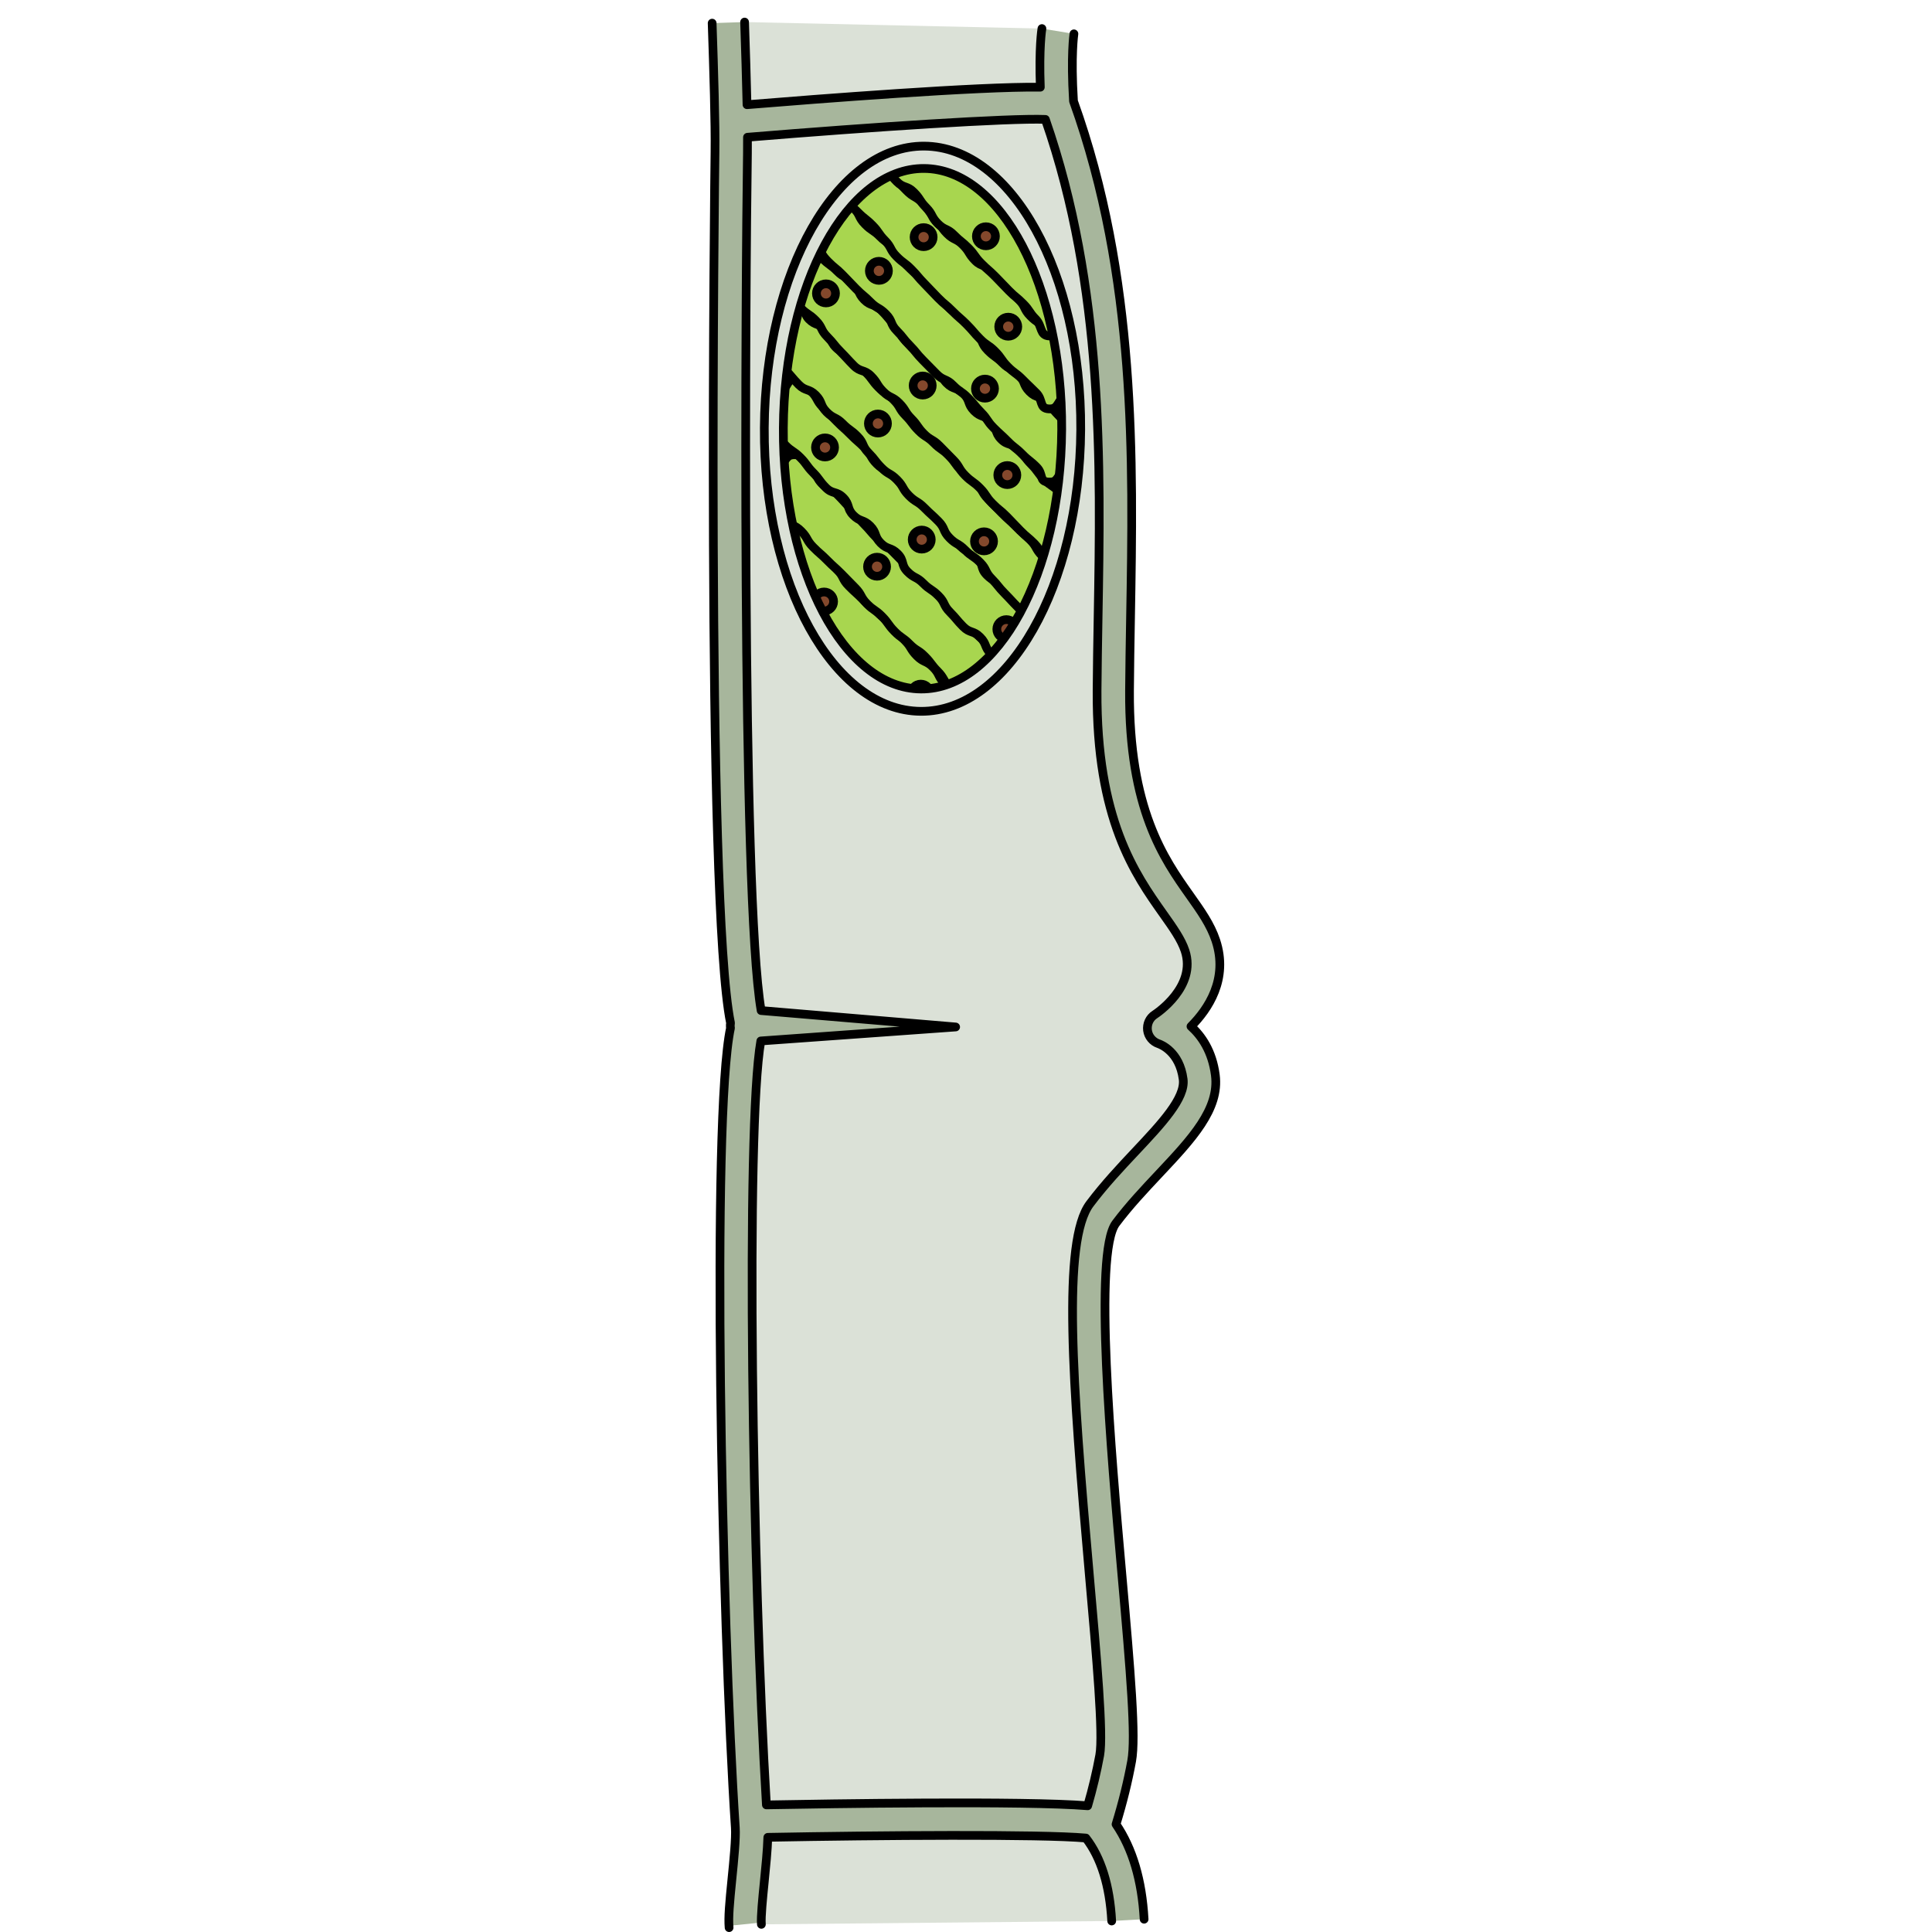 <?xml version="1.0" encoding="utf-8"?>
<!-- Created by: Science Figures, www.sciencefigures.org, Generator: Science Figures Editor -->
<!DOCTYPE svg PUBLIC "-//W3C//DTD SVG 1.1//EN" "http://www.w3.org/Graphics/SVG/1.1/DTD/svg11.dtd">
<svg version="1.1" id="Layer_1" xmlns="http://www.w3.org/2000/svg" xmlns:xlink="http://www.w3.org/1999/xlink" 
	 width="800px" height="800px" viewBox="0 0 59.268 221.731" enable-background="new 0 0 59.268 221.731"
	 xml:space="preserve">
<g>
	<path opacity="0.5" fill="#B9C5B0" d="M51.736,119.786c0.246,0.083,2.408,0.898,2.821,4.078c0.282,2.17-2.509,5.138-5.463,8.279
		c-1.683,1.789-3.589,3.817-5.243,6.018c-3.189,4.242-2.032,20.379-0.051,42.713c0.832,9.355,1.615,18.192,1.181,20.569
		c-0.343,1.876-0.808,3.822-1.381,5.802c-7.163-0.597-29.81-0.232-36.874-0.102c-1.609-26.562-2.406-77.637-0.641-87.675
		l22.361-1.605L6.121,115.98c-2.295-13.225-1.779-84.39-1.571-98.449c0.007-0.521,0.008-1.132,0.005-1.78
		c14.402-1.188,30.063-2.212,34.189-2.048c6.691,19.23,6.358,39.399,6.049,57.232c-0.049,2.86-0.098,5.644-0.115,8.335
		c-0.091,14.775,4.36,21.058,7.61,25.645c1.145,1.617,2.05,2.895,2.483,4.193c1.377,4.132-3.279,7.208-3.473,7.333
		c-0.604,0.386-0.918,1.09-0.832,1.802C50.555,118.953,51.058,119.559,51.736,119.786z"/>
	<path opacity="0.5" fill="#B9C5B0" d="M38.348,3.279c-0.017,0.102-0.355,2.235-0.184,6.729C31.16,9.907,12.644,11.349,4.5,12.016
		C4.436,9.079,4.328,5.705,4.223,2.531"/>
	<path opacity="0.5" fill="#B9C5B0" d="M6.15,220.853c-0.07-0.859,0.148-3.041,0.324-4.793c0.184-1.842,0.371-3.728,0.415-5.194
		c12.704-0.237,31.368-0.386,36.504,0.082c1.738,2.244,2.737,5.444,2.963,9.52"/>
	<g>
		<g>
			<path fill="#A7B69C" d="M55.456,117.799c1.958-1.962,4.327-5.433,2.849-9.869c-0.607-1.821-1.707-3.372-2.979-5.166
				c-2.957-4.176-7.008-9.893-6.924-23.47c0.018-2.678,0.065-5.448,0.115-8.294c0.318-18.41,0.682-39.266-6.544-59.388
				c-0.326-5.26,0.046-7.71,0.048-7.728l-3.674-0.605c-0.017,0.102-0.355,2.235-0.184,6.729C31.16,9.907,12.644,11.349,4.5,12.016
				C4.436,9.079,4.328,5.705,4.223,2.531L0.5,2.655c0.184,5.473,0.373,11.586,0.326,14.82c-0.014,0.873-1.075,86.073,1.784,99.933
				c-0.023,0.143-0.036,0.289-0.024,0.439c0.002,0.043,0.015,0.083,0.021,0.124c-2.211,10.32-1.018,68.101,0.553,91.796
				c0.08,1.202-0.17,3.709-0.393,5.92c-0.268,2.673-0.426,4.359-0.326,5.334l3.705-0.379c-0.066-0.649,0.152-2.831,0.328-4.583
				c0.184-1.842,0.371-3.728,0.415-5.194c12.704-0.237,31.368-0.386,36.504,0.082c1.738,2.244,2.737,5.444,2.963,9.52l3.719-0.204
				c-0.247-4.457-1.329-8.115-3.221-10.894c0.761-2.475,1.362-4.912,1.79-7.256c0.5-2.735-0.104-9.978-1.134-21.568
				c-1.218-13.734-3.259-36.719-0.683-40.146c1.531-2.038,3.285-3.901,4.98-5.704c3.73-3.967,6.951-7.395,6.442-11.313
				C57.893,120.631,56.658,118.881,55.456,117.799z M51.736,119.786c0.246,0.083,2.408,0.898,2.821,4.078
				c0.282,2.17-2.509,5.138-5.463,8.279c-1.683,1.789-3.589,3.817-5.243,6.018c-3.189,4.242-2.032,20.379-0.051,42.713
				c0.832,9.355,1.615,18.192,1.181,20.569c-0.343,1.876-0.808,3.822-1.381,5.802c-7.163-0.597-29.81-0.232-36.874-0.102
				c-1.609-26.562-2.406-77.637-0.641-87.675l22.361-1.605L6.121,115.98c-2.295-13.225-1.779-84.39-1.571-98.449
				c0.007-0.521,0.008-1.132,0.005-1.78c14.402-1.188,30.063-2.212,34.189-2.048c6.691,19.23,6.358,39.399,6.049,57.232
				c-0.049,2.86-0.098,5.644-0.115,8.335c-0.091,14.775,4.36,21.058,7.61,25.645c1.145,1.617,2.05,2.895,2.483,4.193
				c1.377,4.132-3.279,7.208-3.473,7.333c-0.604,0.386-0.918,1.09-0.832,1.802C50.555,118.953,51.058,119.559,51.736,119.786z"/>
		</g>
		<g>
			<path fill="none" stroke="#000000" stroke-linecap="round" stroke-linejoin="round" stroke-miterlimit="10" d="M38.348,3.279
				c-0.017,0.102-0.355,2.235-0.184,6.729C31.16,9.907,12.644,11.349,4.5,12.016C4.436,9.079,4.328,5.705,4.223,2.531
				 M50.075,220.263c-0.247-4.457-1.329-8.115-3.221-10.894c0.761-2.475,1.362-4.912,1.79-7.256c0.5-2.735-0.104-9.978-1.134-21.568
				c-1.218-13.734-3.259-36.719-0.683-40.146c1.531-2.038,3.285-3.901,4.98-5.704c3.73-3.967,6.951-7.395,6.442-11.313
				c-0.358-2.752-1.593-4.502-2.795-5.584c1.958-1.962,4.327-5.433,2.849-9.869c-0.607-1.821-1.707-3.372-2.979-5.166
				c-2.957-4.176-7.008-9.893-6.924-23.47c0.018-2.678,0.065-5.448,0.115-8.294c0.318-18.41,0.682-39.266-6.544-59.388
				c-0.326-5.26,0.046-7.71,0.048-7.728 M6.15,220.853c-0.07-0.859,0.148-3.041,0.324-4.793c0.184-1.842,0.371-3.728,0.415-5.194
				c12.704-0.237,31.368-0.386,36.504,0.082c1.738,2.244,2.737,5.444,2.963,9.52 M0.5,2.655c0.184,5.473,0.373,11.586,0.326,14.82
				c-0.014,0.873-1.075,86.073,1.784,99.933c-0.023,0.143-0.036,0.289-0.024,0.439c0.002,0.043,0.015,0.083,0.021,0.124
				c-2.211,10.32-1.018,68.101,0.553,91.796c0.08,1.202-0.17,3.709-0.393,5.92c-0.268,2.673-0.426,4.359-0.322,5.544
				 M51.736,119.786c0.246,0.083,2.408,0.898,2.821,4.078c0.282,2.17-2.509,5.138-5.463,8.279c-1.683,1.789-3.589,3.817-5.243,6.018
				c-3.189,4.242-2.032,20.379-0.051,42.713c0.832,9.355,1.615,18.192,1.181,20.569c-0.343,1.876-0.808,3.822-1.381,5.802
				c-7.163-0.597-29.81-0.232-36.874-0.102c-1.609-26.562-2.406-77.637-0.641-87.675l22.361-1.605L6.121,115.98
				c-2.295-13.225-1.779-84.39-1.571-98.449c0.007-0.521,0.008-1.132,0.005-1.78c14.402-1.188,30.063-2.212,34.189-2.048
				c6.691,19.23,6.358,39.399,6.049,57.232c-0.049,2.86-0.098,5.644-0.115,8.335c-0.091,14.775,4.36,21.058,7.61,25.645
				c1.145,1.617,2.05,2.895,2.483,4.193c1.377,4.132-3.279,7.208-3.473,7.333c-0.604,0.386-0.918,1.09-0.832,1.802
				C50.555,118.953,51.058,119.559,51.736,119.786z"/>
		</g>
	</g>
	<g>
		<defs>
			<ellipse id="SVGID_1_" transform="matrix(1 0.006 -0.006 1 0.306 -0.152)" cx="24.633" cy="49.209" rx="15.973" ry="29.87"/>
		</defs>
		<clipPath id="SVGID_2_">
			<use xlink:href="#SVGID_1_"  overflow="visible"/>
		</clipPath>
		<g clip-path="url(#SVGID_2_)">
			<g>
				<path fill="#A8D64F" d="M42.881,94.24c0.044,1.018-0.456,0.666-1.182,1.384c-0.729,0.717-0.586,0.859-1.313,1.579
					c-0.729,0.719-0.539,1.348-1.561,1.297c-1.117-0.059-0.914-0.64-1.702-1.435c-0.786-0.798-0.554-1.026-1.341-1.823
					c-0.789-0.799-0.783-0.803-1.57-1.602c-0.789-0.797-0.838-0.749-1.626-1.546c-0.788-0.798-0.845-0.74-1.632-1.538
					c-0.788-0.798-0.568-1.016-1.355-1.813c-0.789-0.799-1.081-0.51-1.871-1.309c-0.787-0.798-0.737-0.847-1.525-1.645
					c-0.789-0.799-0.914-0.674-1.703-1.474c-0.787-0.798-0.887-0.698-1.674-1.497c-0.789-0.8-0.77-0.821-1.557-1.619
					c-0.787-0.796-0.478-1.103-1.264-1.9c-0.788-0.796-1.117-0.47-1.904-1.268c-0.789-0.797-0.343-1.239-1.133-2.038
					c-0.787-0.798-1.057-0.532-1.846-1.331c-0.788-0.798-0.754-0.833-1.543-1.632s-0.676-0.912-1.467-1.712
					c-0.789-0.8-0.729-0.856-1.519-1.658c-0.791-0.8-0.942-0.649-1.734-1.45c-0.791-0.803-0.792-0.801-1.585-1.604
					c-0.791-0.801-1.553-0.486-1.602-1.612c-0.045-1.02,0.633-0.839,1.358-1.556c0.728-0.718,0.645-0.803,1.372-1.521
					c0.727-0.718,0.652-1.582,1.674-1.529c1.117,0.058,0.914,0.953,1.7,1.751c0.786,0.796,0.878,0.704,1.665,1.502
					c0.789,0.798,0.631,0.953,1.418,1.752c0.789,0.798,0.529,1.054,1.318,1.851c0.787,0.798,0.832,0.753,1.619,1.55
					c0.787,0.798,0.903,0.684,1.69,1.481c0.79,0.798,0.901,0.688,1.689,1.487c0.788,0.798,0.65,0.935,1.438,1.732
					s0.598,0.986,1.387,1.783c0.788,0.798,1.08,0.512,1.867,1.31c0.789,0.797,0.528,1.056,1.316,1.853
					c0.787,0.798,1.107,0.481,1.896,1.279c0.786,0.797,0.724,0.86,1.509,1.657c0.789,0.799,0.674,0.914,1.463,1.714
					c0.787,0.797,1.121,0.469,1.908,1.267c0.789,0.799,0.568,1.018,1.357,1.817c0.79,0.8,0.531,1.056,1.322,1.854
					c0.788,0.8,1.232,0.359,2.021,1.16c0.791,0.8,0.734,0.856,1.525,1.657c0.791,0.803,0.656,0.902,1.561,1.575
					C42.621,93.071,42.831,93.113,42.881,94.24z"/>
				<path fill="none" stroke="#000000" stroke-linecap="round" stroke-linejoin="round" stroke-miterlimit="10" d="M42.881,94.24
					c0.044,1.018-0.456,0.666-1.182,1.384c-0.729,0.717-0.586,0.859-1.313,1.579c-0.729,0.719-0.539,1.348-1.561,1.297
					c-1.117-0.059-0.914-0.64-1.702-1.435c-0.786-0.798-0.554-1.026-1.341-1.823c-0.789-0.799-0.783-0.803-1.57-1.602
					c-0.789-0.797-0.838-0.749-1.626-1.546c-0.788-0.798-0.845-0.74-1.632-1.538c-0.788-0.798-0.568-1.016-1.355-1.813
					c-0.789-0.799-1.081-0.51-1.871-1.309c-0.787-0.798-0.737-0.847-1.525-1.645c-0.789-0.799-0.914-0.674-1.703-1.474
					c-0.787-0.798-0.887-0.698-1.674-1.497c-0.789-0.8-0.77-0.821-1.557-1.619c-0.787-0.796-0.478-1.103-1.264-1.9
					c-0.788-0.796-1.117-0.47-1.904-1.268c-0.789-0.797-0.343-1.239-1.133-2.038c-0.787-0.798-1.057-0.532-1.846-1.331
					c-0.788-0.798-0.754-0.833-1.543-1.632s-0.676-0.912-1.467-1.712c-0.789-0.8-0.729-0.856-1.519-1.658
					c-0.791-0.8-0.942-0.649-1.734-1.45c-0.791-0.803-0.792-0.801-1.585-1.604c-0.791-0.801-1.553-0.486-1.602-1.612
					c-0.045-1.02,0.633-0.839,1.358-1.556c0.728-0.718,0.645-0.803,1.372-1.521c0.727-0.718,0.652-1.582,1.674-1.529
					c1.117,0.058,0.914,0.953,1.7,1.751c0.786,0.796,0.878,0.704,1.665,1.502c0.789,0.798,0.631,0.953,1.418,1.752
					c0.789,0.798,0.529,1.054,1.318,1.851c0.787,0.798,0.832,0.753,1.619,1.55c0.787,0.798,0.903,0.684,1.69,1.481
					c0.79,0.798,0.901,0.688,1.689,1.487c0.788,0.798,0.65,0.935,1.438,1.732s0.598,0.986,1.387,1.783
					c0.788,0.798,1.08,0.512,1.867,1.31c0.789,0.797,0.528,1.056,1.316,1.853c0.787,0.798,1.107,0.481,1.896,1.279
					c0.786,0.797,0.724,0.86,1.509,1.657c0.789,0.799,0.674,0.914,1.463,1.714c0.787,0.797,1.121,0.469,1.908,1.267
					c0.789,0.799,0.568,1.018,1.357,1.817c0.79,0.8,0.531,1.056,1.322,1.854c0.788,0.8,1.232,0.359,2.021,1.16
					c0.791,0.8,0.734,0.856,1.525,1.657c0.791,0.803,0.656,0.902,1.561,1.575C42.621,93.071,42.831,93.113,42.881,94.24z"/>
			</g>
			<g>
				<path fill="#A8D64F" d="M43.258,85.608c0.045,1.019-0.486,0.978-1.213,1.695c-0.727,0.719-1.176,0.264-1.903,0.981
					c-0.728,0.719-0.256,1.934-1.276,1.882c-1.118-0.059-0.581-1.236-1.367-2.034c-0.787-0.797-1.15-0.438-1.938-1.235
					c-0.788-0.798-0.367-1.212-1.155-2.009c-0.788-0.799-1.222-0.371-2.009-1.169c-0.788-0.798-0.664-0.92-1.453-1.717
					c-0.787-0.798-0.664-0.919-1.451-1.717c-0.789-0.798-0.953-0.636-1.742-1.436c-0.787-0.798-0.578-1.004-1.366-1.802
					c-0.789-0.798-0.679-0.906-1.468-1.705c-0.789-0.797-0.97-0.619-1.758-1.418s-0.932-0.655-1.721-1.454
					c-0.787-0.797-0.656-0.927-1.442-1.724s-0.938-0.647-1.726-1.443c-0.789-0.8-0.557-1.03-1.347-1.829
					c-0.788-0.799-0.782-0.804-1.571-1.601c-0.789-0.799-0.838-0.75-1.627-1.55c-0.789-0.801-0.848-0.743-1.639-1.544
					c-0.788-0.8-0.568-1.016-1.357-1.814c-0.791-0.802-1.082-0.513-1.873-1.313c-0.793-0.802-0.743-0.852-1.535-1.653
					c-0.792-0.803-1.719-0.488-1.769-1.614c-0.044-1.019,0.688-0.969,1.415-1.686c0.727-0.72,0.748-0.697,1.476-1.415
					s0.646-1.145,1.667-1.093c1.119,0.058,1.035,0.434,1.822,1.23c0.786,0.797,0.34,1.238,1.125,2.035
					c0.79,0.799,1.058,0.532,1.847,1.33c0.788,0.798,0.753,0.832,1.541,1.63c0.787,0.797,0.674,0.909,1.462,1.705
					c0.787,0.799,0.729,0.856,1.516,1.655c0.789,0.798,0.941,0.647,1.73,1.446c0.786,0.798,0.788,0.797,1.576,1.594
					c0.789,0.799,0.798,0.789,1.588,1.59c0.787,0.798,0.889,0.695,1.677,1.493c0.79,0.8,0.874,0.716,1.663,1.516
					c0.785,0.797,0.793,0.791,1.579,1.587c0.788,0.797,0.718,0.865,1.503,1.662c0.791,0.8,0.883,0.709,1.673,1.508
					c0.788,0.799,0.63,0.956,1.417,1.754c0.789,0.798,0.531,1.054,1.319,1.854c0.79,0.8,0.835,0.754,1.626,1.554
					c0.789,0.8,0.904,0.687,1.693,1.485c0.791,0.801,0.901,0.689,1.693,1.489c0.791,0.803,0.516,1.128,1.457,1.75
					C42.62,84.727,43.208,84.482,43.258,85.608z"/>
				<path fill="none" stroke="#000000" stroke-linecap="round" stroke-linejoin="round" stroke-miterlimit="10" d="M43.258,85.608
					c0.045,1.019-0.486,0.978-1.213,1.695c-0.727,0.719-1.176,0.264-1.903,0.981c-0.728,0.719-0.256,1.934-1.276,1.882
					c-1.118-0.059-0.581-1.236-1.367-2.034c-0.787-0.797-1.15-0.438-1.938-1.235c-0.788-0.798-0.367-1.212-1.155-2.009
					c-0.788-0.799-1.222-0.371-2.009-1.169c-0.788-0.798-0.664-0.92-1.453-1.717c-0.787-0.798-0.664-0.919-1.451-1.717
					c-0.789-0.798-0.953-0.636-1.742-1.436c-0.787-0.798-0.578-1.004-1.366-1.802c-0.789-0.798-0.679-0.906-1.468-1.705
					c-0.789-0.797-0.97-0.619-1.758-1.418s-0.932-0.655-1.721-1.454c-0.787-0.797-0.656-0.927-1.442-1.724s-0.938-0.647-1.726-1.443
					c-0.789-0.8-0.557-1.03-1.347-1.829c-0.788-0.799-0.782-0.804-1.571-1.601c-0.789-0.799-0.838-0.75-1.627-1.55
					c-0.789-0.801-0.848-0.743-1.639-1.544c-0.788-0.8-0.568-1.016-1.357-1.814c-0.791-0.802-1.082-0.513-1.873-1.313
					c-0.793-0.802-0.743-0.852-1.535-1.653c-0.792-0.803-1.719-0.488-1.769-1.614c-0.044-1.019,0.688-0.969,1.415-1.686
					c0.727-0.72,0.748-0.697,1.476-1.415s0.646-1.145,1.667-1.093c1.119,0.058,1.035,0.434,1.822,1.23
					c0.786,0.797,0.34,1.238,1.125,2.035c0.79,0.799,1.058,0.532,1.847,1.33c0.788,0.798,0.753,0.832,1.541,1.63
					c0.787,0.797,0.674,0.909,1.462,1.705c0.787,0.799,0.729,0.856,1.516,1.655c0.789,0.798,0.941,0.647,1.73,1.446
					c0.786,0.798,0.788,0.797,1.576,1.594c0.789,0.799,0.798,0.789,1.588,1.59c0.787,0.798,0.889,0.695,1.677,1.493
					c0.79,0.8,0.874,0.716,1.663,1.516c0.785,0.797,0.793,0.791,1.579,1.587c0.788,0.797,0.718,0.865,1.503,1.662
					c0.791,0.8,0.883,0.709,1.673,1.508c0.788,0.799,0.63,0.956,1.417,1.754c0.789,0.798,0.531,1.054,1.319,1.854
					c0.79,0.8,0.835,0.754,1.626,1.554c0.789,0.8,0.904,0.687,1.693,1.485c0.791,0.801,0.901,0.689,1.693,1.489
					c0.791,0.803,0.516,1.128,1.457,1.75C42.62,84.727,43.208,84.482,43.258,85.608z"/>
			</g>
			<g>
				<path fill="#A8D64F" d="M43.226,76.997c0.045,1.019-0.516,0.856-1.241,1.573c-0.728,0.719-0.938,0.506-1.666,1.224
					c-0.728,0.719-0.375,1.758-1.396,1.706c-1.118-0.059-0.821-0.952-1.607-1.749c-0.787-0.797-0.48-1.1-1.268-1.896
					c-0.789-0.799-0.918-0.669-1.706-1.468s-1.052-0.537-1.841-1.335c-0.787-0.797-0.451-1.128-1.238-1.924
					c-0.788-0.799-1.172-0.42-1.96-1.217c-0.788-0.799-0.725-0.863-1.513-1.662c-0.789-0.797-0.518-1.065-1.305-1.861
					c-0.789-0.799-0.957-0.634-1.746-1.432c-0.788-0.798-1.035-0.554-1.824-1.353c-0.787-0.8-0.333-1.247-1.121-2.047
					c-0.787-0.797-1.16-0.428-1.947-1.226c-0.786-0.795-0.416-1.161-1.202-1.96c-0.79-0.798-1.153-0.438-1.942-1.238
					c-0.788-0.798-0.367-1.213-1.155-2.014c-0.79-0.797-1.223-0.369-2.013-1.168c-0.789-0.801-0.667-0.92-1.457-1.721
					c-0.789-0.8-0.666-0.921-1.455-1.72C9.83,51.71,9.667,51.87,8.876,51.069c-0.792-0.802-0.583-1.007-1.376-1.81
					c-0.792-0.801-1.338-0.385-1.387-1.512c-0.045-1.018,0.456-0.667,1.182-1.383c0.729-0.719,0.586-0.862,1.313-1.582
					c0.729-0.717,0.539-1.347,1.561-1.294c1.118,0.057,0.916,0.637,1.702,1.435c0.787,0.794,0.554,1.023,1.341,1.821
					c0.789,0.797,0.784,0.802,1.572,1.6s0.836,0.75,1.624,1.548s0.846,0.739,1.633,1.538c0.788,0.797,0.567,1.015,1.355,1.812
					c0.788,0.799,1.08,0.511,1.87,1.31c0.787,0.796,0.738,0.847,1.524,1.642c0.79,0.799,0.915,0.678,1.704,1.474
					c0.787,0.8,0.887,0.703,1.674,1.501c0.789,0.798,0.77,0.819,1.557,1.616c0.787,0.798,0.479,1.104,1.264,1.9
					c0.789,0.797,1.118,0.471,1.904,1.267c0.789,0.801,0.343,1.241,1.132,2.042c0.788,0.798,1.057,0.533,1.846,1.331
					c0.788,0.797,0.754,0.832,1.542,1.631c0.791,0.802,0.678,0.912,1.469,1.714c0.788,0.798,0.729,0.856,1.518,1.656
					c0.791,0.8,0.943,0.651,1.734,1.452s0.652,0.965,1.583,1.6C42.684,76.037,43.176,75.87,43.226,76.997z"/>
				<path fill="none" stroke="#000000" stroke-linecap="round" stroke-linejoin="round" stroke-miterlimit="10" d="M43.226,76.997
					c0.045,1.019-0.516,0.856-1.241,1.573c-0.728,0.719-0.938,0.506-1.666,1.224c-0.728,0.719-0.375,1.758-1.396,1.706
					c-1.118-0.059-0.821-0.952-1.607-1.749c-0.787-0.797-0.48-1.1-1.268-1.896c-0.789-0.799-0.918-0.669-1.706-1.468
					s-1.052-0.537-1.841-1.335c-0.787-0.797-0.451-1.128-1.238-1.924c-0.788-0.799-1.172-0.42-1.96-1.217
					c-0.788-0.799-0.725-0.863-1.513-1.662c-0.789-0.797-0.518-1.065-1.305-1.861c-0.789-0.799-0.957-0.634-1.746-1.432
					c-0.788-0.798-1.035-0.554-1.824-1.353c-0.787-0.8-0.333-1.247-1.121-2.047c-0.787-0.797-1.16-0.428-1.947-1.226
					c-0.786-0.795-0.416-1.161-1.202-1.96c-0.79-0.798-1.153-0.438-1.942-1.238c-0.788-0.798-0.367-1.213-1.155-2.014
					c-0.79-0.797-1.223-0.369-2.013-1.168c-0.789-0.801-0.667-0.92-1.457-1.721c-0.789-0.8-0.666-0.921-1.455-1.72
					C9.83,51.71,9.667,51.87,8.876,51.069c-0.792-0.802-0.583-1.007-1.376-1.81c-0.792-0.801-1.338-0.385-1.387-1.512
					c-0.045-1.018,0.456-0.667,1.182-1.383c0.729-0.719,0.586-0.862,1.313-1.582c0.729-0.717,0.539-1.347,1.561-1.294
					c1.118,0.057,0.916,0.637,1.702,1.435c0.787,0.794,0.554,1.023,1.341,1.821c0.789,0.797,0.784,0.802,1.572,1.6
					s0.836,0.75,1.624,1.548s0.846,0.739,1.633,1.538c0.788,0.797,0.567,1.015,1.355,1.812c0.788,0.799,1.08,0.511,1.87,1.31
					c0.787,0.796,0.738,0.847,1.524,1.642c0.79,0.799,0.915,0.678,1.704,1.474c0.787,0.8,0.887,0.703,1.674,1.501
					c0.789,0.798,0.77,0.819,1.557,1.616c0.787,0.798,0.479,1.104,1.264,1.9c0.789,0.797,1.118,0.471,1.904,1.267
					c0.789,0.801,0.343,1.241,1.132,2.042c0.788,0.798,1.057,0.533,1.846,1.331c0.788,0.797,0.754,0.832,1.542,1.631
					c0.791,0.802,0.678,0.912,1.469,1.714c0.788,0.798,0.729,0.856,1.518,1.656c0.791,0.8,0.943,0.651,1.734,1.452
					s0.652,0.965,1.583,1.6C42.684,76.037,43.176,75.87,43.226,76.997z"/>
			</g>
			<g>
				<path fill="#A8D64F" d="M43.441,68.372c0.045,1.02-0.895,0.647-1.619,1.363c-0.728,0.72-0.911,0.533-1.638,1.252
					c-0.728,0.719-0.179,1.761-1.2,1.707c-1.117-0.058-0.607-0.984-1.395-1.78c-0.786-0.797-1.19-0.397-1.977-1.194
					c-0.789-0.798-0.762-0.824-1.549-1.622c-0.787-0.799-0.704-0.881-1.492-1.68c-0.787-0.797-0.52-1.061-1.307-1.857
					c-0.788-0.798-0.948-0.64-1.736-1.438c-0.788-0.801-1-0.591-1.787-1.391c-0.788-0.798-0.479-1.103-1.268-1.9
					c-0.787-0.798-0.832-0.755-1.621-1.553s-0.98-0.608-1.77-1.407c-0.789-0.798-0.574-1.011-1.363-1.809
					c-0.787-0.795-0.998-0.586-1.785-1.383c-0.787-0.796-0.689-0.893-1.476-1.69c-0.79-0.8-0.483-1.104-1.272-1.901
					c-0.788-0.798-0.918-0.67-1.707-1.467c-0.789-0.799-1.053-0.539-1.843-1.338s-0.454-1.132-1.245-1.931
					c-0.789-0.799-1.173-0.418-1.962-1.217c-0.791-0.802-0.728-0.865-1.519-1.667c-0.791-0.801-0.52-1.069-1.312-1.87
					c-0.792-0.804-1.709-0.325-1.759-1.451c-0.045-1.021,0.488-0.98,1.213-1.696c0.729-0.719,1.178-0.264,1.905-0.982
					c0.728-0.718,0.255-1.935,1.276-1.881c1.117,0.058,0.582,1.236,1.367,2.033c0.787,0.796,1.15,0.438,1.938,1.235
					s0.367,1.214,1.156,2.012c0.787,0.797,1.221,0.368,2.009,1.166s0.665,0.919,1.452,1.716c0.787,0.798,0.664,0.92,1.451,1.717
					c0.79,0.8,0.953,0.638,1.742,1.436c0.787,0.798,0.58,1.004,1.367,1.802c0.789,0.797,0.68,0.905,1.467,1.704
					c0.789,0.798,0.971,0.62,1.758,1.417c0.789,0.8,0.933,0.658,1.722,1.455c0.786,0.797,0.654,0.928,1.44,1.726
					c0.787,0.795,0.939,0.646,1.727,1.443c0.789,0.799,0.557,1.029,1.346,1.827c0.789,0.8,0.783,0.804,1.571,1.603
					c0.788,0.8,0.838,0.751,1.627,1.55c0.79,0.801,0.849,0.743,1.638,1.542c0.79,0.8,0.57,1.017,1.359,1.815
					c0.79,0.8,1.082,0.513,1.873,1.314s0.583,1.036,1.529,1.648C42.811,67.42,43.392,67.246,43.441,68.372z"/>
				<path fill="none" stroke="#000000" stroke-linecap="round" stroke-linejoin="round" stroke-miterlimit="10" d="M43.441,68.372
					c0.045,1.02-0.895,0.647-1.619,1.363c-0.728,0.72-0.911,0.533-1.638,1.252c-0.728,0.719-0.179,1.761-1.2,1.707
					c-1.117-0.058-0.607-0.984-1.395-1.78c-0.786-0.797-1.19-0.397-1.977-1.194c-0.789-0.798-0.762-0.824-1.549-1.622
					c-0.787-0.799-0.704-0.881-1.492-1.68c-0.787-0.797-0.52-1.061-1.307-1.857c-0.788-0.798-0.948-0.64-1.736-1.438
					c-0.788-0.801-1-0.591-1.787-1.391c-0.788-0.798-0.479-1.103-1.268-1.9c-0.787-0.798-0.832-0.755-1.621-1.553
					s-0.98-0.608-1.77-1.407c-0.789-0.798-0.574-1.011-1.363-1.809c-0.787-0.795-0.998-0.586-1.785-1.383
					c-0.787-0.796-0.689-0.893-1.476-1.69c-0.79-0.8-0.483-1.104-1.272-1.901c-0.788-0.798-0.918-0.67-1.707-1.467
					c-0.789-0.799-1.053-0.539-1.843-1.338s-0.454-1.132-1.245-1.931c-0.789-0.799-1.173-0.418-1.962-1.217
					c-0.791-0.802-0.728-0.865-1.519-1.667c-0.791-0.801-0.52-1.069-1.312-1.87c-0.792-0.804-1.709-0.325-1.759-1.451
					c-0.045-1.021,0.488-0.98,1.213-1.696c0.729-0.719,1.178-0.264,1.905-0.982c0.728-0.718,0.255-1.935,1.276-1.881
					c1.117,0.058,0.582,1.236,1.367,2.033c0.787,0.796,1.15,0.438,1.938,1.235s0.367,1.214,1.156,2.012
					c0.787,0.797,1.221,0.368,2.009,1.166s0.665,0.919,1.452,1.716c0.787,0.798,0.664,0.92,1.451,1.717
					c0.79,0.8,0.953,0.638,1.742,1.436c0.787,0.798,0.58,1.004,1.367,1.802c0.789,0.797,0.68,0.905,1.467,1.704
					c0.789,0.798,0.971,0.62,1.758,1.417c0.789,0.8,0.933,0.658,1.722,1.455c0.786,0.797,0.654,0.928,1.44,1.726
					c0.787,0.795,0.939,0.646,1.727,1.443c0.789,0.799,0.557,1.029,1.346,1.827c0.789,0.8,0.783,0.804,1.571,1.603
					c0.788,0.8,0.838,0.751,1.627,1.55c0.79,0.801,0.849,0.743,1.638,1.542c0.79,0.8,0.57,1.017,1.359,1.815
					c0.79,0.8,1.082,0.513,1.873,1.314s0.583,1.036,1.529,1.648C42.811,67.42,43.392,67.246,43.441,68.372z"/>
			</g>
			<g>
				<path fill="#A8D64F" d="M43.725,59.747c0.046,1.017-0.896,0.886-1.622,1.602c-0.728,0.718-0.819,0.626-1.546,1.345
					c-0.729,0.717-0.478,1.062-1.499,1.009c-1.117-0.057-0.754-0.481-1.54-1.278c-0.787-0.797-0.861-0.723-1.649-1.521
					s-0.769-0.816-1.556-1.616c-0.787-0.798-0.872-0.714-1.66-1.513c-0.787-0.797-0.627-0.955-1.414-1.753s-0.922-0.664-1.709-1.462
					c-0.789-0.8-0.586-1-1.375-1.798c-0.787-0.799-0.783-0.802-1.572-1.599c-0.788-0.798-1.002-0.589-1.791-1.386
					c-0.787-0.797-0.646-0.938-1.434-1.736c-0.789-0.8-0.604-0.982-1.393-1.782c-0.785-0.794-1.054-0.53-1.841-1.328
					c-0.786-0.795-0.601-0.979-1.388-1.775c-0.789-0.8-1.193-0.4-1.982-1.199c-0.789-0.798-0.762-0.826-1.549-1.625
					c-0.789-0.799-0.705-0.882-1.494-1.681c-0.791-0.8-0.523-1.063-1.314-1.864c-0.788-0.798-0.947-0.641-1.736-1.439
					c-0.791-0.801-1.002-0.593-1.793-1.393c-0.793-0.803-0.482-1.109-1.275-1.91c-0.792-0.802-1.56-0.391-1.609-1.517
					c-0.045-1.019,0.516-0.858,1.241-1.575c0.728-0.72,0.939-0.505,1.667-1.223c0.728-0.719,0.375-1.76,1.396-1.707
					c1.119,0.058,0.821,0.953,1.607,1.75c0.787,0.796,0.48,1.098,1.268,1.895c0.788,0.8,0.919,0.67,1.707,1.468
					c0.787,0.799,1.052,0.538,1.84,1.337c0.787,0.795,0.452,1.127,1.238,1.925c0.789,0.798,1.172,0.418,1.961,1.216
					c0.789,0.8,0.725,0.861,1.514,1.659c0.787,0.798,0.516,1.068,1.303,1.865c0.789,0.799,0.957,0.632,1.746,1.43
					c0.789,0.8,1.035,0.556,1.823,1.354c0.788,0.799,0.333,1.248,1.122,2.046c0.787,0.798,1.159,0.429,1.947,1.227
					c0.786,0.794,0.416,1.16,1.202,1.958c0.79,0.798,1.153,0.439,1.942,1.239c0.789,0.798,0.367,1.214,1.156,2.012
					c0.789,0.799,1.222,0.371,2.01,1.17c0.791,0.8,0.668,0.922,1.458,1.723c0.789,0.799,0.667,0.919,1.455,1.718
					c0.792,0.802,0.954,0.64,1.745,1.44c0.792,0.804,0.439,1.255,1.406,1.834C42.871,58.966,43.676,58.621,43.725,59.747z"/>
				<path fill="none" stroke="#000000" stroke-linecap="round" stroke-linejoin="round" stroke-miterlimit="10" d="M43.725,59.747
					c0.046,1.017-0.896,0.886-1.622,1.602c-0.728,0.718-0.819,0.626-1.546,1.345c-0.729,0.717-0.478,1.062-1.499,1.009
					c-1.117-0.057-0.754-0.481-1.54-1.278c-0.787-0.797-0.861-0.723-1.649-1.521s-0.769-0.816-1.556-1.616
					c-0.787-0.798-0.872-0.714-1.66-1.513c-0.787-0.797-0.627-0.955-1.414-1.753s-0.922-0.664-1.709-1.462
					c-0.789-0.8-0.586-1-1.375-1.798c-0.787-0.799-0.783-0.802-1.572-1.599c-0.788-0.798-1.002-0.589-1.791-1.386
					c-0.787-0.797-0.646-0.938-1.434-1.736c-0.789-0.8-0.604-0.982-1.393-1.782c-0.785-0.794-1.054-0.53-1.841-1.328
					c-0.786-0.795-0.601-0.979-1.388-1.775c-0.789-0.8-1.193-0.4-1.982-1.199c-0.789-0.798-0.762-0.826-1.549-1.625
					c-0.789-0.799-0.705-0.882-1.494-1.681c-0.791-0.8-0.523-1.063-1.314-1.864c-0.788-0.798-0.947-0.641-1.736-1.439
					c-0.791-0.801-1.002-0.593-1.793-1.393c-0.793-0.803-0.482-1.109-1.275-1.91c-0.792-0.802-1.56-0.391-1.609-1.517
					c-0.045-1.019,0.516-0.858,1.241-1.575c0.728-0.72,0.939-0.505,1.667-1.223c0.728-0.719,0.375-1.76,1.396-1.707
					c1.119,0.058,0.821,0.953,1.607,1.75c0.787,0.796,0.48,1.098,1.268,1.895c0.788,0.8,0.919,0.67,1.707,1.468
					c0.787,0.799,1.052,0.538,1.84,1.337c0.787,0.795,0.452,1.127,1.238,1.925c0.789,0.798,1.172,0.418,1.961,1.216
					c0.789,0.8,0.725,0.861,1.514,1.659c0.787,0.798,0.516,1.068,1.303,1.865c0.789,0.799,0.957,0.632,1.746,1.43
					c0.789,0.8,1.035,0.556,1.823,1.354c0.788,0.799,0.333,1.248,1.122,2.046c0.787,0.798,1.159,0.429,1.947,1.227
					c0.786,0.794,0.416,1.16,1.202,1.958c0.79,0.798,1.153,0.439,1.942,1.239c0.789,0.798,0.367,1.214,1.156,2.012
					c0.789,0.799,1.222,0.371,2.01,1.17c0.791,0.8,0.668,0.922,1.458,1.723c0.789,0.799,0.667,0.919,1.455,1.718
					c0.792,0.802,0.954,0.64,1.745,1.44c0.792,0.804,0.439,1.255,1.406,1.834C42.871,58.966,43.676,58.621,43.725,59.747z"/>
			</g>
			<g>
				<path fill="#A8D64F" d="M43.582,51.14c0.045,1.017-0.828,0.746-1.554,1.464c-0.728,0.718-0.606,0.841-1.335,1.559
					c-0.727,0.719-0.573,1.212-1.594,1.16c-1.117-0.058-0.556-0.903-1.342-1.698c-0.787-0.798-0.885-0.701-1.672-1.499
					c-0.789-0.797-0.889-0.697-1.678-1.496c-0.787-0.797-0.832-0.753-1.62-1.55c-0.788-0.796-0.632-0.951-1.419-1.749
					s-0.711-0.872-1.498-1.67c-0.789-0.799-0.939-0.649-1.728-1.449c-0.788-0.798-1.103-0.488-1.89-1.286
					c-0.789-0.797-0.784-0.802-1.573-1.6c-0.788-0.8-0.712-0.876-1.499-1.676c-0.789-0.796-0.697-0.889-1.486-1.687
					c-0.786-0.796-0.463-1.114-1.25-1.912c-0.787-0.796-0.996-0.591-1.782-1.388c-0.79-0.798-0.864-0.725-1.654-1.525
					c-0.788-0.798-0.768-0.816-1.557-1.614c-0.788-0.8-0.874-0.716-1.663-1.516c-0.79-0.801-0.627-0.96-1.418-1.76
					c-0.789-0.799-0.924-0.666-1.713-1.466c-0.791-0.8-0.588-0.999-1.378-1.8c-0.792-0.803-0.789-0.805-1.581-1.607
					c-0.792-0.804-1.776-0.329-1.826-1.457c-0.044-1.02,0.896-0.646,1.621-1.363c0.727-0.72,0.91-0.532,1.638-1.25
					c0.728-0.721,0.179-1.762,1.2-1.709c1.117,0.057,0.607,0.982,1.395,1.779c0.786,0.796,1.189,0.397,1.977,1.195
					c0.788,0.798,0.76,0.823,1.549,1.621c0.787,0.799,0.705,0.882,1.492,1.68c0.787,0.796,0.52,1.062,1.307,1.859
					c0.787,0.799,0.947,0.639,1.735,1.437c0.789,0.8,1,0.591,1.788,1.39c0.789,0.797,0.479,1.103,1.268,1.9
					c0.787,0.798,0.832,0.755,1.621,1.555c0.788,0.797,0.98,0.607,1.77,1.405c0.788,0.798,0.574,1.011,1.362,1.809
					c0.786,0.798,0.998,0.589,1.785,1.385c0.786,0.797,0.689,0.893,1.477,1.688c0.79,0.799,0.483,1.104,1.272,1.902
					c0.788,0.799,0.918,0.668,1.707,1.467c0.789,0.8,1.053,0.54,1.842,1.339s0.455,1.131,1.244,1.931
					c0.789,0.799,1.174,0.419,1.963,1.218c0.791,0.8,0.727,0.863,1.518,1.666c0.791,0.802,0.399,1.295,1.35,1.902
					C42.801,50.394,43.532,50.013,43.582,51.14z"/>
				<path fill="none" stroke="#000000" stroke-linecap="round" stroke-linejoin="round" stroke-miterlimit="10" d="M43.582,51.14
					c0.045,1.017-0.828,0.746-1.554,1.464c-0.728,0.718-0.606,0.841-1.335,1.559c-0.727,0.719-0.573,1.212-1.594,1.16
					c-1.117-0.058-0.556-0.903-1.342-1.698c-0.787-0.798-0.885-0.701-1.672-1.499c-0.789-0.797-0.889-0.697-1.678-1.496
					c-0.787-0.797-0.832-0.753-1.62-1.55c-0.788-0.796-0.632-0.951-1.419-1.749s-0.711-0.872-1.498-1.67
					c-0.789-0.799-0.939-0.649-1.728-1.449c-0.788-0.798-1.103-0.488-1.89-1.286c-0.789-0.797-0.784-0.802-1.573-1.6
					c-0.788-0.8-0.712-0.876-1.499-1.676c-0.789-0.796-0.697-0.889-1.486-1.687c-0.786-0.796-0.463-1.114-1.25-1.912
					c-0.787-0.796-0.996-0.591-1.782-1.388c-0.79-0.798-0.864-0.725-1.654-1.525c-0.788-0.798-0.768-0.816-1.557-1.614
					c-0.788-0.8-0.874-0.716-1.663-1.516c-0.79-0.801-0.627-0.96-1.418-1.76c-0.789-0.799-0.924-0.666-1.713-1.466
					c-0.791-0.8-0.588-0.999-1.378-1.8c-0.792-0.803-0.789-0.805-1.581-1.607c-0.792-0.804-1.776-0.329-1.826-1.457
					c-0.044-1.02,0.896-0.646,1.621-1.363c0.727-0.72,0.91-0.532,1.638-1.25c0.728-0.721,0.179-1.762,1.2-1.709
					c1.117,0.057,0.607,0.982,1.395,1.779c0.786,0.796,1.189,0.397,1.977,1.195c0.788,0.798,0.76,0.823,1.549,1.621
					c0.787,0.799,0.705,0.882,1.492,1.68c0.787,0.796,0.52,1.062,1.307,1.859c0.787,0.799,0.947,0.639,1.735,1.437
					c0.789,0.8,1,0.591,1.788,1.39c0.789,0.797,0.479,1.103,1.268,1.9c0.787,0.798,0.832,0.755,1.621,1.555
					c0.788,0.797,0.98,0.607,1.77,1.405c0.788,0.798,0.574,1.011,1.362,1.809c0.786,0.798,0.998,0.589,1.785,1.385
					c0.786,0.797,0.689,0.893,1.477,1.688c0.79,0.799,0.483,1.104,1.272,1.902c0.788,0.799,0.918,0.668,1.707,1.467
					c0.789,0.8,1.053,0.54,1.842,1.339s0.455,1.131,1.244,1.931c0.789,0.799,1.174,0.419,1.963,1.218
					c0.791,0.8,0.727,0.863,1.518,1.666c0.791,0.802,0.399,1.295,1.35,1.902C42.801,50.394,43.532,50.013,43.582,51.14z"/>
			</g>
			<g>
				<path fill="#A8D64F" d="M43.455,42.531c0.045,1.019-0.875,0.511-1.601,1.228c-0.728,0.719-0.353,1.098-1.079,1.815
					c-0.728,0.718-0.612,1.403-1.633,1.352c-1.118-0.057-0.648-1.021-1.435-1.814c-0.788-0.798-0.812-0.773-1.599-1.571
					c-0.789-0.797-0.912-0.675-1.699-1.474c-0.787-0.798-0.645-0.938-1.433-1.736c-0.787-0.798-0.947-0.639-1.735-1.436
					c-0.787-0.798-0.732-0.854-1.52-1.651c-0.79-0.797-0.852-0.738-1.641-1.535c-0.788-0.798-0.864-0.722-1.652-1.521
					c-0.788-0.798-0.766-0.82-1.555-1.619c-0.788-0.798-0.723-0.861-1.512-1.659c-0.789-0.8-0.91-0.68-1.699-1.479
					c-0.786-0.797-0.547-1.033-1.332-1.83c-0.787-0.796-0.643-0.939-1.429-1.736c-0.79-0.8-0.887-0.704-1.677-1.504
					c-0.788-0.798-0.889-0.698-1.678-1.496c-0.788-0.799-0.834-0.754-1.623-1.553c-0.791-0.799-0.635-0.954-1.424-1.754
					c-0.789-0.799-0.713-0.876-1.502-1.676c-0.791-0.801-0.94-0.653-1.73-1.453c-0.793-0.802-1.107-0.49-1.899-1.293
					c-0.792-0.802-1.624-0.697-1.673-1.824c-0.045-1.018,0.898-0.886,1.623-1.601c0.729-0.72,0.819-0.627,1.547-1.346
					c0.729-0.719,0.478-1.063,1.498-1.01c1.118,0.057,0.755,0.481,1.541,1.278c0.787,0.797,0.861,0.724,1.648,1.52
					c0.788,0.799,0.768,0.818,1.557,1.616c0.788,0.797,0.872,0.714,1.66,1.512c0.787,0.797,0.626,0.957,1.412,1.753
					c0.789,0.798,0.922,0.666,1.711,1.464s0.586,0.999,1.374,1.797s0.784,0.802,1.572,1.599c0.788,0.8,1.002,0.587,1.792,1.386
					c0.787,0.8,0.645,0.939,1.434,1.738c0.788,0.8,0.603,0.981,1.393,1.781c0.785,0.797,1.053,0.531,1.84,1.33
					c0.787,0.795,0.602,0.979,1.389,1.776c0.789,0.798,1.193,0.4,1.982,1.199c0.788,0.797,0.76,0.825,1.549,1.623
					c0.789,0.799,0.705,0.883,1.494,1.681c0.789,0.799,0.522,1.064,1.313,1.865c0.789,0.798,0.949,0.64,1.738,1.438
					c0.791,0.802,1.001,0.594,1.791,1.394c0.793,0.802,0.363,1.292,1.295,1.927C42.824,41.692,43.405,41.404,43.455,42.531z"/>
				<path fill="none" stroke="#000000" stroke-linecap="round" stroke-linejoin="round" stroke-miterlimit="10" d="M43.455,42.531
					c0.045,1.019-0.875,0.511-1.601,1.228c-0.728,0.719-0.353,1.098-1.079,1.815c-0.728,0.718-0.612,1.403-1.633,1.352
					c-1.118-0.057-0.648-1.021-1.435-1.814c-0.788-0.798-0.812-0.773-1.599-1.571c-0.789-0.797-0.912-0.675-1.699-1.474
					c-0.787-0.798-0.645-0.938-1.433-1.736c-0.787-0.798-0.947-0.639-1.735-1.436c-0.787-0.798-0.732-0.854-1.52-1.651
					c-0.79-0.797-0.852-0.738-1.641-1.535c-0.788-0.798-0.864-0.722-1.652-1.521c-0.788-0.798-0.766-0.82-1.555-1.619
					c-0.788-0.798-0.723-0.861-1.512-1.659c-0.789-0.8-0.91-0.68-1.699-1.479c-0.786-0.797-0.547-1.033-1.332-1.83
					c-0.787-0.796-0.643-0.939-1.429-1.736c-0.79-0.8-0.887-0.704-1.677-1.504c-0.788-0.798-0.889-0.698-1.678-1.496
					c-0.788-0.799-0.834-0.754-1.623-1.553c-0.791-0.799-0.635-0.954-1.424-1.754c-0.789-0.799-0.713-0.876-1.502-1.676
					c-0.791-0.801-0.94-0.653-1.73-1.453c-0.793-0.802-1.107-0.49-1.899-1.293c-0.792-0.802-1.624-0.697-1.673-1.824
					c-0.045-1.018,0.898-0.886,1.623-1.601c0.729-0.72,0.819-0.627,1.547-1.346c0.729-0.719,0.478-1.063,1.498-1.01
					c1.118,0.057,0.755,0.481,1.541,1.278c0.787,0.797,0.861,0.724,1.648,1.52c0.788,0.799,0.768,0.818,1.557,1.616
					c0.788,0.797,0.872,0.714,1.66,1.512c0.787,0.797,0.626,0.957,1.412,1.753c0.789,0.798,0.922,0.666,1.711,1.464
					s0.586,0.999,1.374,1.797s0.784,0.802,1.572,1.599c0.788,0.8,1.002,0.587,1.792,1.386c0.787,0.8,0.645,0.939,1.434,1.738
					c0.788,0.8,0.603,0.981,1.393,1.781c0.785,0.797,1.053,0.531,1.84,1.33c0.787,0.795,0.602,0.979,1.389,1.776
					c0.789,0.798,1.193,0.4,1.982,1.199c0.788,0.797,0.76,0.825,1.549,1.623c0.789,0.799,0.705,0.883,1.494,1.681
					c0.789,0.799,0.522,1.064,1.313,1.865c0.789,0.798,0.949,0.64,1.738,1.438c0.791,0.802,1.001,0.594,1.791,1.394
					c0.793,0.802,0.363,1.292,1.295,1.927C42.824,41.692,43.405,41.404,43.455,42.531z"/>
			</g>
			<g>
				<path fill="#A8D64F" d="M43.85,33.9c0.045,1.02-1.267,0.475-1.992,1.19c-0.728,0.718-0.471,0.979-1.197,1.697
					c-0.728,0.718-0.457,1.823-1.477,1.771c-1.119-0.058-0.768-1.137-1.555-1.934c-0.787-0.798-0.629-0.953-1.416-1.75
					c-0.789-0.798-0.869-0.719-1.656-1.516c-0.787-0.799-0.77-0.815-1.559-1.614c-0.787-0.798-0.846-0.738-1.635-1.536
					c-0.787-0.798-0.652-0.929-1.44-1.728c-0.788-0.798-0.878-0.711-1.666-1.509c-0.788-0.799-1.076-0.513-1.863-1.312
					c-0.79-0.8-0.548-1.038-1.336-1.837c-0.788-0.797-0.622-0.963-1.409-1.76c-0.789-0.8-1.17-0.423-1.959-1.221
					c-0.786-0.798-0.675-0.908-1.461-1.704c-0.787-0.797-0.588-0.993-1.375-1.791c-0.79-0.8-0.814-0.775-1.604-1.574
					c-0.789-0.798-0.912-0.676-1.701-1.474c-0.788-0.8-0.645-0.94-1.435-1.739c-0.789-0.801-0.95-0.642-1.741-1.441
					c-0.788-0.799-0.732-0.855-1.521-1.653c-0.791-0.801-0.854-0.74-1.644-1.539C8.416,7.125,8.34,7.2,7.547,6.397
					C6.755,5.596,5.998,5.813,5.948,4.687C5.904,3.669,6.776,3.938,7.502,3.223c0.728-0.719,0.607-0.839,1.335-1.559
					c0.728-0.718,0.573-1.212,1.595-1.16c1.117,0.057,0.556,0.902,1.342,1.697c0.787,0.797,0.884,0.702,1.67,1.499
					c0.789,0.797,0.891,0.699,1.678,1.496c0.788,0.798,0.834,0.753,1.621,1.551c0.788,0.797,0.633,0.95,1.419,1.748
					c0.788,0.798,0.71,0.874,1.499,1.671c0.788,0.799,0.938,0.651,1.728,1.45c0.788,0.797,1.103,0.486,1.89,1.283
					c0.789,0.8,0.784,0.805,1.572,1.604c0.789,0.798,0.711,0.873,1.5,1.672c0.789,0.798,0.695,0.89,1.484,1.687
					c0.787,0.798,0.465,1.117,1.25,1.914c0.788,0.797,0.996,0.589,1.784,1.387c0.789,0.799,0.864,0.726,1.653,1.526
					c0.787,0.798,0.768,0.817,1.557,1.614c0.788,0.801,0.873,0.716,1.662,1.516c0.79,0.801,0.628,0.96,1.418,1.76
					c0.789,0.799,0.924,0.666,1.713,1.466c0.791,0.8,0.588,1,1.379,1.8c0.791,0.804,0.656,1.055,1.619,1.641
					C42.988,33.162,43.801,32.774,43.85,33.9z"/>
				<path fill="none" stroke="#000000" stroke-linecap="round" stroke-linejoin="round" stroke-miterlimit="10" d="M43.85,33.9
					c0.045,1.02-1.267,0.475-1.992,1.19c-0.728,0.718-0.471,0.979-1.197,1.697c-0.728,0.718-0.457,1.823-1.477,1.771
					c-1.119-0.058-0.768-1.137-1.555-1.934c-0.787-0.798-0.629-0.953-1.416-1.75c-0.789-0.798-0.869-0.719-1.656-1.516
					c-0.787-0.799-0.77-0.815-1.559-1.614c-0.787-0.798-0.846-0.738-1.635-1.536c-0.787-0.798-0.652-0.929-1.44-1.728
					c-0.788-0.798-0.878-0.711-1.666-1.509c-0.788-0.799-1.076-0.513-1.863-1.312c-0.79-0.8-0.548-1.038-1.336-1.837
					c-0.788-0.797-0.622-0.963-1.409-1.76c-0.789-0.8-1.17-0.423-1.959-1.221c-0.786-0.798-0.675-0.908-1.461-1.704
					c-0.787-0.797-0.588-0.993-1.375-1.791c-0.79-0.8-0.814-0.775-1.604-1.574c-0.789-0.798-0.912-0.676-1.701-1.474
					c-0.788-0.8-0.645-0.94-1.435-1.739c-0.789-0.801-0.95-0.642-1.741-1.441c-0.788-0.799-0.732-0.855-1.521-1.653
					c-0.791-0.801-0.854-0.74-1.644-1.539C8.416,7.125,8.34,7.2,7.547,6.397C6.755,5.596,5.998,5.813,5.948,4.687
					C5.904,3.669,6.776,3.938,7.502,3.223c0.728-0.719,0.607-0.839,1.335-1.559c0.728-0.718,0.573-1.212,1.595-1.16
					c1.117,0.057,0.556,0.902,1.342,1.697c0.787,0.797,0.884,0.702,1.67,1.499c0.789,0.797,0.891,0.699,1.678,1.496
					c0.788,0.798,0.834,0.753,1.621,1.551c0.788,0.797,0.633,0.95,1.419,1.748c0.788,0.798,0.71,0.874,1.499,1.671
					c0.788,0.799,0.938,0.651,1.728,1.45c0.788,0.797,1.103,0.486,1.89,1.283c0.789,0.8,0.784,0.805,1.572,1.604
					c0.789,0.798,0.711,0.873,1.5,1.672c0.789,0.798,0.695,0.89,1.484,1.687c0.787,0.798,0.465,1.117,1.25,1.914
					c0.788,0.797,0.996,0.589,1.784,1.387c0.789,0.799,0.864,0.726,1.653,1.526c0.787,0.798,0.768,0.817,1.557,1.614
					c0.788,0.801,0.873,0.716,1.662,1.516c0.79,0.801,0.628,0.96,1.418,1.76c0.789,0.799,0.924,0.666,1.713,1.466
					c0.791,0.8,0.588,1,1.379,1.8c0.791,0.804,0.656,1.055,1.619,1.641C42.988,33.162,43.801,32.774,43.85,33.9z"/>
			</g>
			
				<circle fill="#83482C" stroke="#000000" stroke-linecap="round" stroke-linejoin="round" stroke-miterlimit="10" cx="13.344" cy="69.034" r="1.094"/>
			
				<circle fill="#83482C" stroke="#000000" stroke-linecap="round" stroke-linejoin="round" stroke-miterlimit="10" cx="24.443" cy="79.61" r="1.094"/>
			
				<circle fill="#83482C" stroke="#000000" stroke-linecap="round" stroke-linejoin="round" stroke-miterlimit="10" cx="34.156" cy="89.887" r="1.094"/>
			
				<circle fill="#83482C" stroke="#000000" stroke-linecap="round" stroke-linejoin="round" stroke-miterlimit="10" cx="13.454" cy="51.352" r="1.095"/>
			
				<circle fill="#83482C" stroke="#000000" stroke-linecap="round" stroke-linejoin="round" stroke-miterlimit="10" cx="24.553" cy="61.928" r="1.094"/>
			
				<circle fill="#83482C" stroke="#000000" stroke-linecap="round" stroke-linejoin="round" stroke-miterlimit="10" cx="34.267" cy="72.205" r="1.094"/>
			
				<circle fill="#83482C" stroke="#000000" stroke-linecap="round" stroke-linejoin="round" stroke-miterlimit="10" cx="13.563" cy="33.67" r="1.095"/>
			
				<circle fill="#83482C" stroke="#000000" stroke-linecap="round" stroke-linejoin="round" stroke-miterlimit="10" cx="24.663" cy="44.247" r="1.095"/>
			
				<circle fill="#83482C" stroke="#000000" stroke-linecap="round" stroke-linejoin="round" stroke-miterlimit="10" cx="34.377" cy="54.523" r="1.094"/>
			
				<circle fill="#83482C" stroke="#000000" stroke-linecap="round" stroke-linejoin="round" stroke-miterlimit="10" cx="13.67" cy="16.641" r="1.094"/>
			
				<circle fill="#83482C" stroke="#000000" stroke-linecap="round" stroke-linejoin="round" stroke-miterlimit="10" cx="24.769" cy="27.217" r="1.094"/>
			
				<circle fill="#83482C" stroke="#000000" stroke-linecap="round" stroke-linejoin="round" stroke-miterlimit="10" cx="34.483" cy="37.494" r="1.094"/>
			
				<circle fill="#83482C" stroke="#000000" stroke-linecap="round" stroke-linejoin="round" stroke-miterlimit="10" cx="31.6" cy="78.561" r="1.094"/>
			
				<circle fill="#83482C" stroke="#000000" stroke-linecap="round" stroke-linejoin="round" stroke-miterlimit="10" cx="19.426" cy="65.04" r="1.094"/>
			
				<circle fill="#83482C" stroke="#000000" stroke-linecap="round" stroke-linejoin="round" stroke-miterlimit="10" cx="31.702" cy="62.128" r="1.095"/>
			
				<circle fill="#83482C" stroke="#000000" stroke-linecap="round" stroke-linejoin="round" stroke-miterlimit="10" cx="19.528" cy="48.607" r="1.095"/>
			
				<circle fill="#83482C" stroke="#000000" stroke-linecap="round" stroke-linejoin="round" stroke-miterlimit="10" cx="31.812" cy="44.603" r="1.095"/>
			
				<circle fill="#83482C" stroke="#000000" stroke-linecap="round" stroke-linejoin="round" stroke-miterlimit="10" cx="19.638" cy="31.083" r="1.095"/>
			
				<circle fill="#83482C" stroke="#000000" stroke-linecap="round" stroke-linejoin="round" stroke-miterlimit="10" cx="31.92" cy="27.116" r="1.094"/>
			
				<circle fill="#83482C" stroke="#000000" stroke-linecap="round" stroke-linejoin="round" stroke-miterlimit="10" cx="19.746" cy="13.597" r="1.094"/>
		</g>
	</g>
	
		<ellipse transform="matrix(1 0.006 -0.006 1 0.306 -0.152)" fill="none" stroke="#000000" stroke-linecap="round" stroke-linejoin="round" stroke-miterlimit="10" cx="24.633" cy="49.209" rx="15.973" ry="29.87"/>
	
		<ellipse transform="matrix(1 0.006 -0.006 1 0.306 -0.152)" fill="none" stroke="#000000" stroke-linecap="round" stroke-linejoin="round" stroke-miterlimit="10" cx="24.633" cy="49.208" rx="18.157" ry="32.434"/>
</g>
</svg>